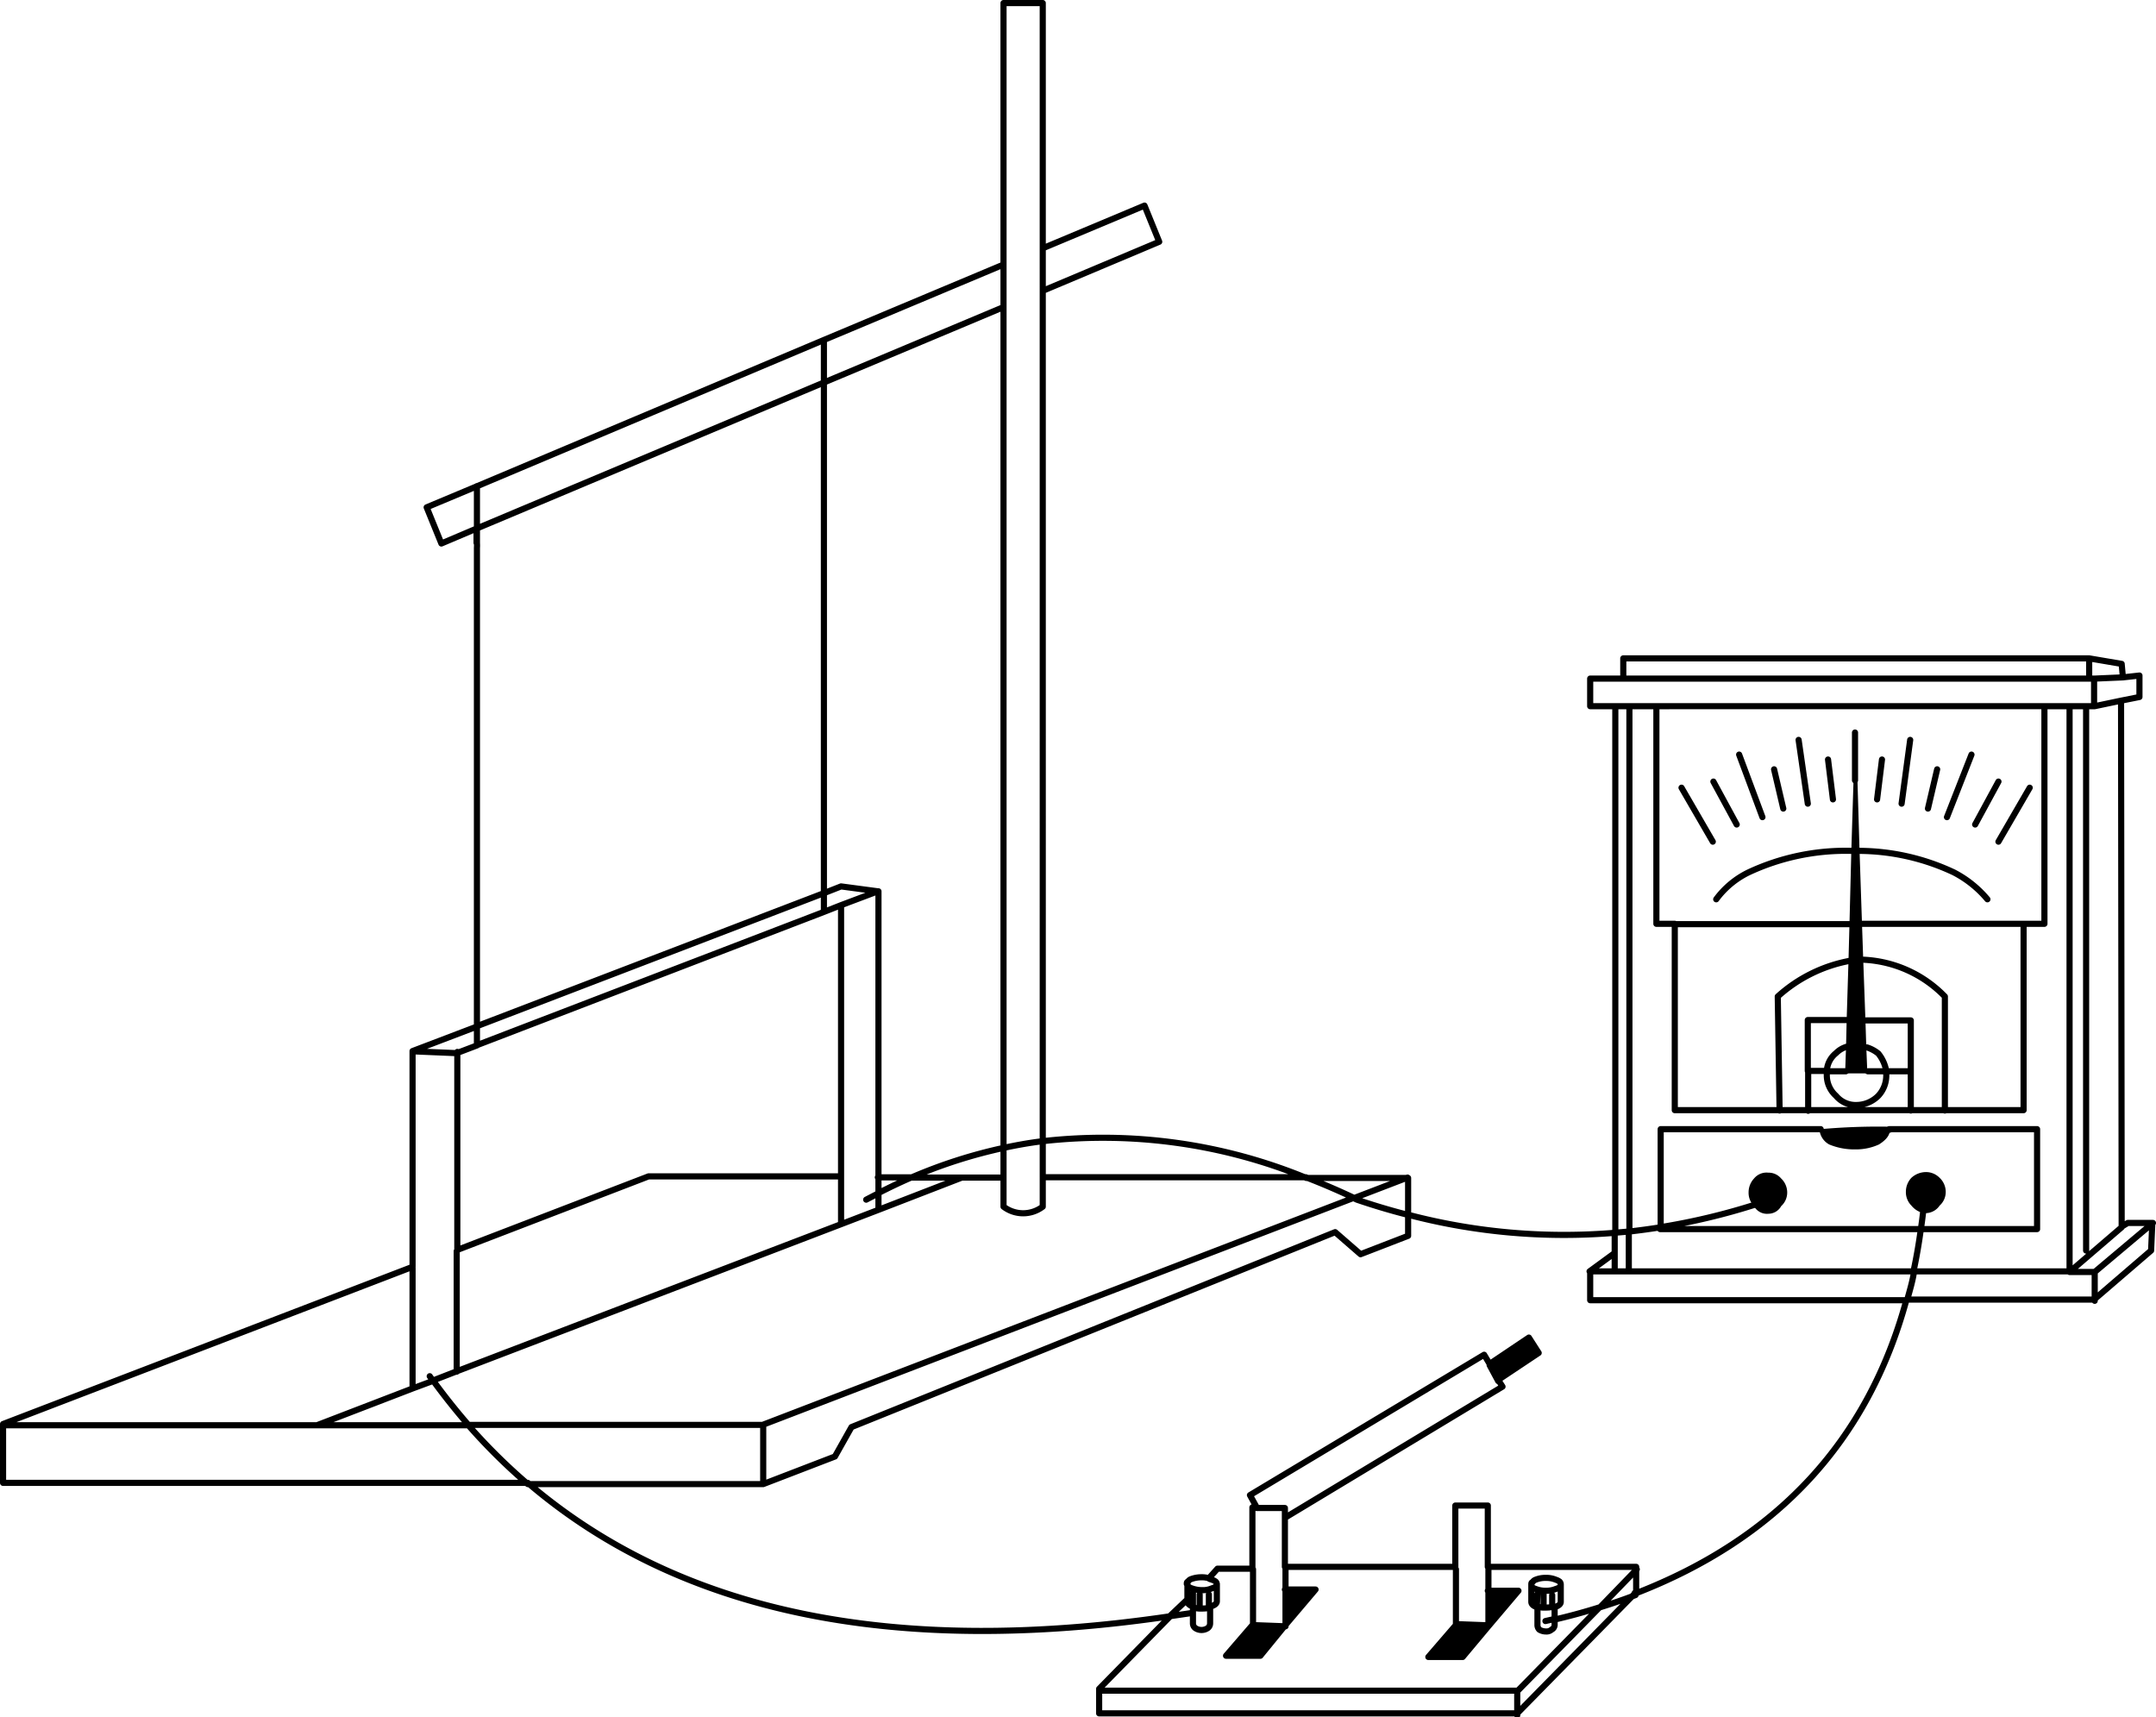 <svg xmlns="http://www.w3.org/2000/svg" viewBox="0 0 175.85 140.05"><defs><style>.cls-1,.cls-2,.cls-3{fill-rule:evenodd;}.cls-2,.cls-3{fill:none;stroke:#000;stroke-linecap:round;stroke-linejoin:round;}.cls-2{stroke-width:0.5px;}.cls-3{stroke-width:0.4px;}</style></defs><g id="图层_2" data-name="图层 2"><g id="Selected_Items" data-name="Selected Items"><path class="cls-1" d="M154.15,92.1v.05q0,.64-.9,1.2a4.5,4.5,0,0,1-1.95.4,5.28,5.28,0,0,1-2.1-.4,1.53,1.53,0,0,1-.8-1.2s0,0,.1-.05a52.85,52.85,0,0,1,5.65-.2Zm-2.8-28.45h.15l.17,5.75.2,5.95.1,2.93.18,4.92.07,2.2.08,1.95v.2h-1.8v-.2l.07-2,.05-2.18.15-4.85.08-3L151,69.4l.18-5.75Zm-29.1,49-.7-1.3,3.2-2.15.8,1.25Zm34.67-13.9a1.57,1.57,0,0,1-.87-.55,1.35,1.35,0,0,1-.4-1,1.45,1.45,0,0,1,.4-1,1.58,1.58,0,0,1,1-.4,1.35,1.35,0,0,1,1,.4,1.38,1.38,0,0,1,.45,1,1.29,1.29,0,0,1-.45,1,1.19,1.19,0,0,1-1,.55Zm-13.7-.5s0,0,0,0a1.35,1.35,0,0,1-.4-1,1.45,1.45,0,0,1,.4-1,1.11,1.11,0,0,1,1-.4,1.12,1.12,0,0,1,.9.4,1.38,1.38,0,0,1,.45,1,1.29,1.29,0,0,1-.45,1,1,1,0,0,1-.9.55A1,1,0,0,1,143.22,98.25Zm-41,34.25,2.65.1v-2.95h2.5l-2.5,2.95-2,2.45H100Zm19.2-2.85h2.5l-2.5,2.95-2.05,2.45h-2.8l2.2-2.55,2.65.1Z"/><path class="cls-2" d="M154.15,92.1h12v8.15h-9.48q-.24,1.77-.6,3.45H168.8V57.6h-2.05V75.35h-1.7v15.2H136.6V75.35h-1.5V57.6h-2.2v42.85c.85-.1,1.7-.21,2.55-.35v-8H148.5M129.7,55.35h2.7V53.7h38l2.65.45.1,1.1,1.35-.15v1.75l-1.5.3.05,42.9.5-.3h2l-.1,2.25-4.65,4h-15.3q-4.7,17.27-22.18,24l-9.57,9.75H89.65v-2l5.8-5.92q-33.84,5-52.4-10.88H.25v-4.8l33.4-12.82V85.73l5.25-2,0-39.05a2.28,2.28,0,0,0,0-.37V43.1L36,44.33l-1.2-2.95,4.13-1.73L67.2,27.73l14.65-6.15V.25h3.2v20l8.3-3.48,1.2,2.95-9.5,4V93.08a43.6,43.6,0,0,1,21.5,3h8.3v3a50,50,0,0,0,16.9,1.47V57.6H129.7Zm3.2,2.25h-1.15m38.65-3.9v1.65h.45l2.3-.1m-.15,1.9-2.15.45h-.7V102m0-44.4H168.8m2-2.25V57.6m-24.1,2.75.75,5.2m1.65-3.6.4,3.25m4-3.25-.4,3.25m2.7-4.85-.7,5.2m-3.8-5.8v3.9m.32,5.75a18.33,18.33,0,0,1,7.73,1.75,8.88,8.88,0,0,1,2.75,2.2M151,69.4a18.67,18.67,0,0,0-8.37,1.75,7.17,7.17,0,0,0-2.65,2.2m11.87,2h13.18M150.62,83.2h-3.17v4.15H149a2,2,0,0,1,.75-1.45,2,2,0,0,1,.87-.52m.2-7a12,12,0,0,0-5.82,2.9l.15,9.3m7.05-7.35h3.65v7.35m-3.5-3.2h1.5a3.06,3.06,0,0,0-.65-1.45,2.81,2.81,0,0,0-.93-.5m-1.72,1.95H149v.3a2.24,2.24,0,0,0,.75,1.7,2.08,2.08,0,0,0,1.65.75,2.55,2.55,0,0,0,1.8-.75,2.42,2.42,0,0,0,.65-1.7v-.3h2M152,78.28a9.87,9.87,0,0,1,6.63,3v9.3m-7.75-15.2H136.6M163,63.75l-1.9,3.5M158,62.75l-.75,3.2m3.55-4.4-2,5.1m6.75-2.4-2.55,4.4m-23.25-4.9,1.9,3.5m3.05-4.5.75,3.2m-3.6-4.4,1.9,5.1m22.95-9.05H135.1m-2.7-2.25h38m-33.25,8.9,2.55,4.4m-100.8-29V43.1L67.2,31.2V27.73m0,3.47,14.65-6.15V21.58m3.2-1.35V23.7M38.87,44.28l0-1.18h0M33.65,85.75l3.6.15v0l1.65-.63V83.7L67.2,72.85V31.2m0,43.18,1.4-.55,3-1.13-3-.4-1.4.55Zm3.45,23.47,1-.52,0-1.28V72.7h0l0,0v0M38.9,85.25,67.2,74.38M81.85,96.05h-3.4l-6.8,2.63L68.6,99.85l-31.35,12-1.93.75q1.38,1.89,2.88,3.62h24l48.22-18.52c-1.31-.62-2.62-1.18-3.92-1.68H85.05v2.4a2.64,2.64,0,0,1-3.2,0V93.63a40.71,40.71,0,0,0-7.53,2.42h4.13m6.6-3v3m-3.2-71V93.63c1.06-.23,2.13-.42,3.2-.55M68.6,73.83v26m3.05-1.17,0-1.35c.9-.46,1.8-.89,2.7-1.28H71.6m43.25,3v1.77l-3.88,1.5-2.07-1.8-39.45,15.9L68.1,118.8l-5.85,2.25H43.05m19.2-4.8v4.8m36.35,9v1l.15,0a.16.16,0,0,1,.1-.05c.27-.1.4-.23.4-.4v-1.4c0,.17-.14.28-.4.35a1.81,1.81,0,0,1-.8.15,2.41,2.41,0,0,1-.85-.15c-.23-.07-.35-.18-.35-.35v1.4c0,.17.12.3.35.4a.16.16,0,0,1,.1.05l0-1.1m-.5-.75c0-.1,0-.17.1-.2a.48.48,0,0,1,.25-.2,2.41,2.41,0,0,1,.85-.15,2,2,0,0,1,.6.08l.7-.78h2.85v-5h.35l-.55-1,19.1-11.45.45.75,3.2-2.15.8,1.25-3.3,2.2.35.55-17.75,10.7v4h13.9v-5h2.65v5h12.1v2l-.13.15m-34.62,1v1.45a.48.48,0,0,1-.2.4.91.91,0,0,1-1,0,.48.48,0,0,1-.2-.4v-.85l-1.9.28,1.4-1.33m.5,1.05v-.6h0m-60-45.15v16.15l15.6-6H68.6M37.25,111.88v-9.83m-3.6,1.38v9.82l1.67-.62-.27-.38m3.15,4a47.75,47.75,0,0,0,4.85,4.8m-42.8-4.8h25.6l7.8-3m-7.8,3H38.2m137.4-16.5-4.75,4v2.35m2.2-6-4.25,3.65h2m-13.93-5c-.06.5-.12,1-.2,1.5m-2.35-8.15a.51.51,0,0,0-.22.05V92.1m-10.93,6.15a53.39,53.39,0,0,1-7.77,1.85v.15h21.27m-.6,3.45H129.7v2.35h25.85C155.76,105.28,156,104.5,156.12,103.7Zm-26.42,0,2.05-1.5v-1.65l1.15-.1v3.25m-11.35,7.65.7,1.3m9.5-10.45v1.5m-16.9-4.62c-1.38-.35-2.75-.76-4.13-1.23l-.25-.12m4.38-1.68-4.38,1.68m-5.62,26.17V123h-2.3m2.3,6.65h2.5l-2.5,2.95-2,2.45H100l2.2-2.55V128m2.65,1.7V128m-2.65,4.55,2.65.1v-2.95m-6.2-.92.2.07a1.05,1.05,0,0,1,.3.15.33.33,0,0,1,.1.25m-.65,1.9a3.12,3.12,0,0,1-.55.05h-.2a1.27,1.27,0,0,1-.5-.1m.5-1.05v1.15m28.75-1.1v1a.49.49,0,0,0,.2,0,.16.16,0,0,1,.1-.05c.27-.1.4-.23.4-.4v-1.4c0,.17-.14.28-.4.35a2,2,0,0,1-.8.15,2.15,2.15,0,0,1-.85-.15c-.23-.07-.35-.18-.35-.35v1.4c0,.17.12.3.35.4a.16.16,0,0,1,.1.05l.05-1.1m-.5-.75c0-.1,0-.17.1-.2a.48.48,0,0,1,.25-.2,2.15,2.15,0,0,1,.85-.15,2,2,0,0,1,.8.15,1.05,1.05,0,0,1,.3.15.33.33,0,0,1,.1.25m-37.65,8.65H123.8l6.67-6.8c-1.18.37-2.41.71-3.67,1v.42a.44.44,0,0,1-.25.4.61.61,0,0,1-.45.15,1.06,1.06,0,0,1-.55-.15.54.54,0,0,1-.15-.4v-1.45h-.05m1.45,0v1m-.2-1a2.27,2.27,0,0,1-.5.05h-.2a1.06,1.06,0,0,1-.5-.1m.65,1.2.75-.17m-.9-2.08v1.15m-7.15,1.35,2.65.1V128m-2.65,4.55V128m5,9.9v2m-2.4-10.15h2.5l-2.5,2.95-2.05,2.45h-2.8l2.2-2.55M133.5,128l-3,3.1c1-.31,2-.65,2.9-1m14.08-42.7v3.2"/><path class="cls-3" d="M156.92,98.75a1.57,1.57,0,0,1-.87-.55,1.35,1.35,0,0,1-.4-1,1.45,1.45,0,0,1,.4-1,1.58,1.58,0,0,1,1-.4,1.35,1.35,0,0,1,1,.4,1.38,1.38,0,0,1,.45,1,1.29,1.29,0,0,1-.45,1,1.19,1.19,0,0,1-1,.55Zm-13.7-.5s0,0,0,0a1.35,1.35,0,0,1-.4-1,1.45,1.45,0,0,1,.4-1,1.11,1.11,0,0,1,1-.4,1.12,1.12,0,0,1,.9.4,1.38,1.38,0,0,1,.45,1,1.29,1.29,0,0,1-.45,1,1,1,0,0,1-.9.55A1,1,0,0,1,143.22,98.25Z"/></g></g></svg>